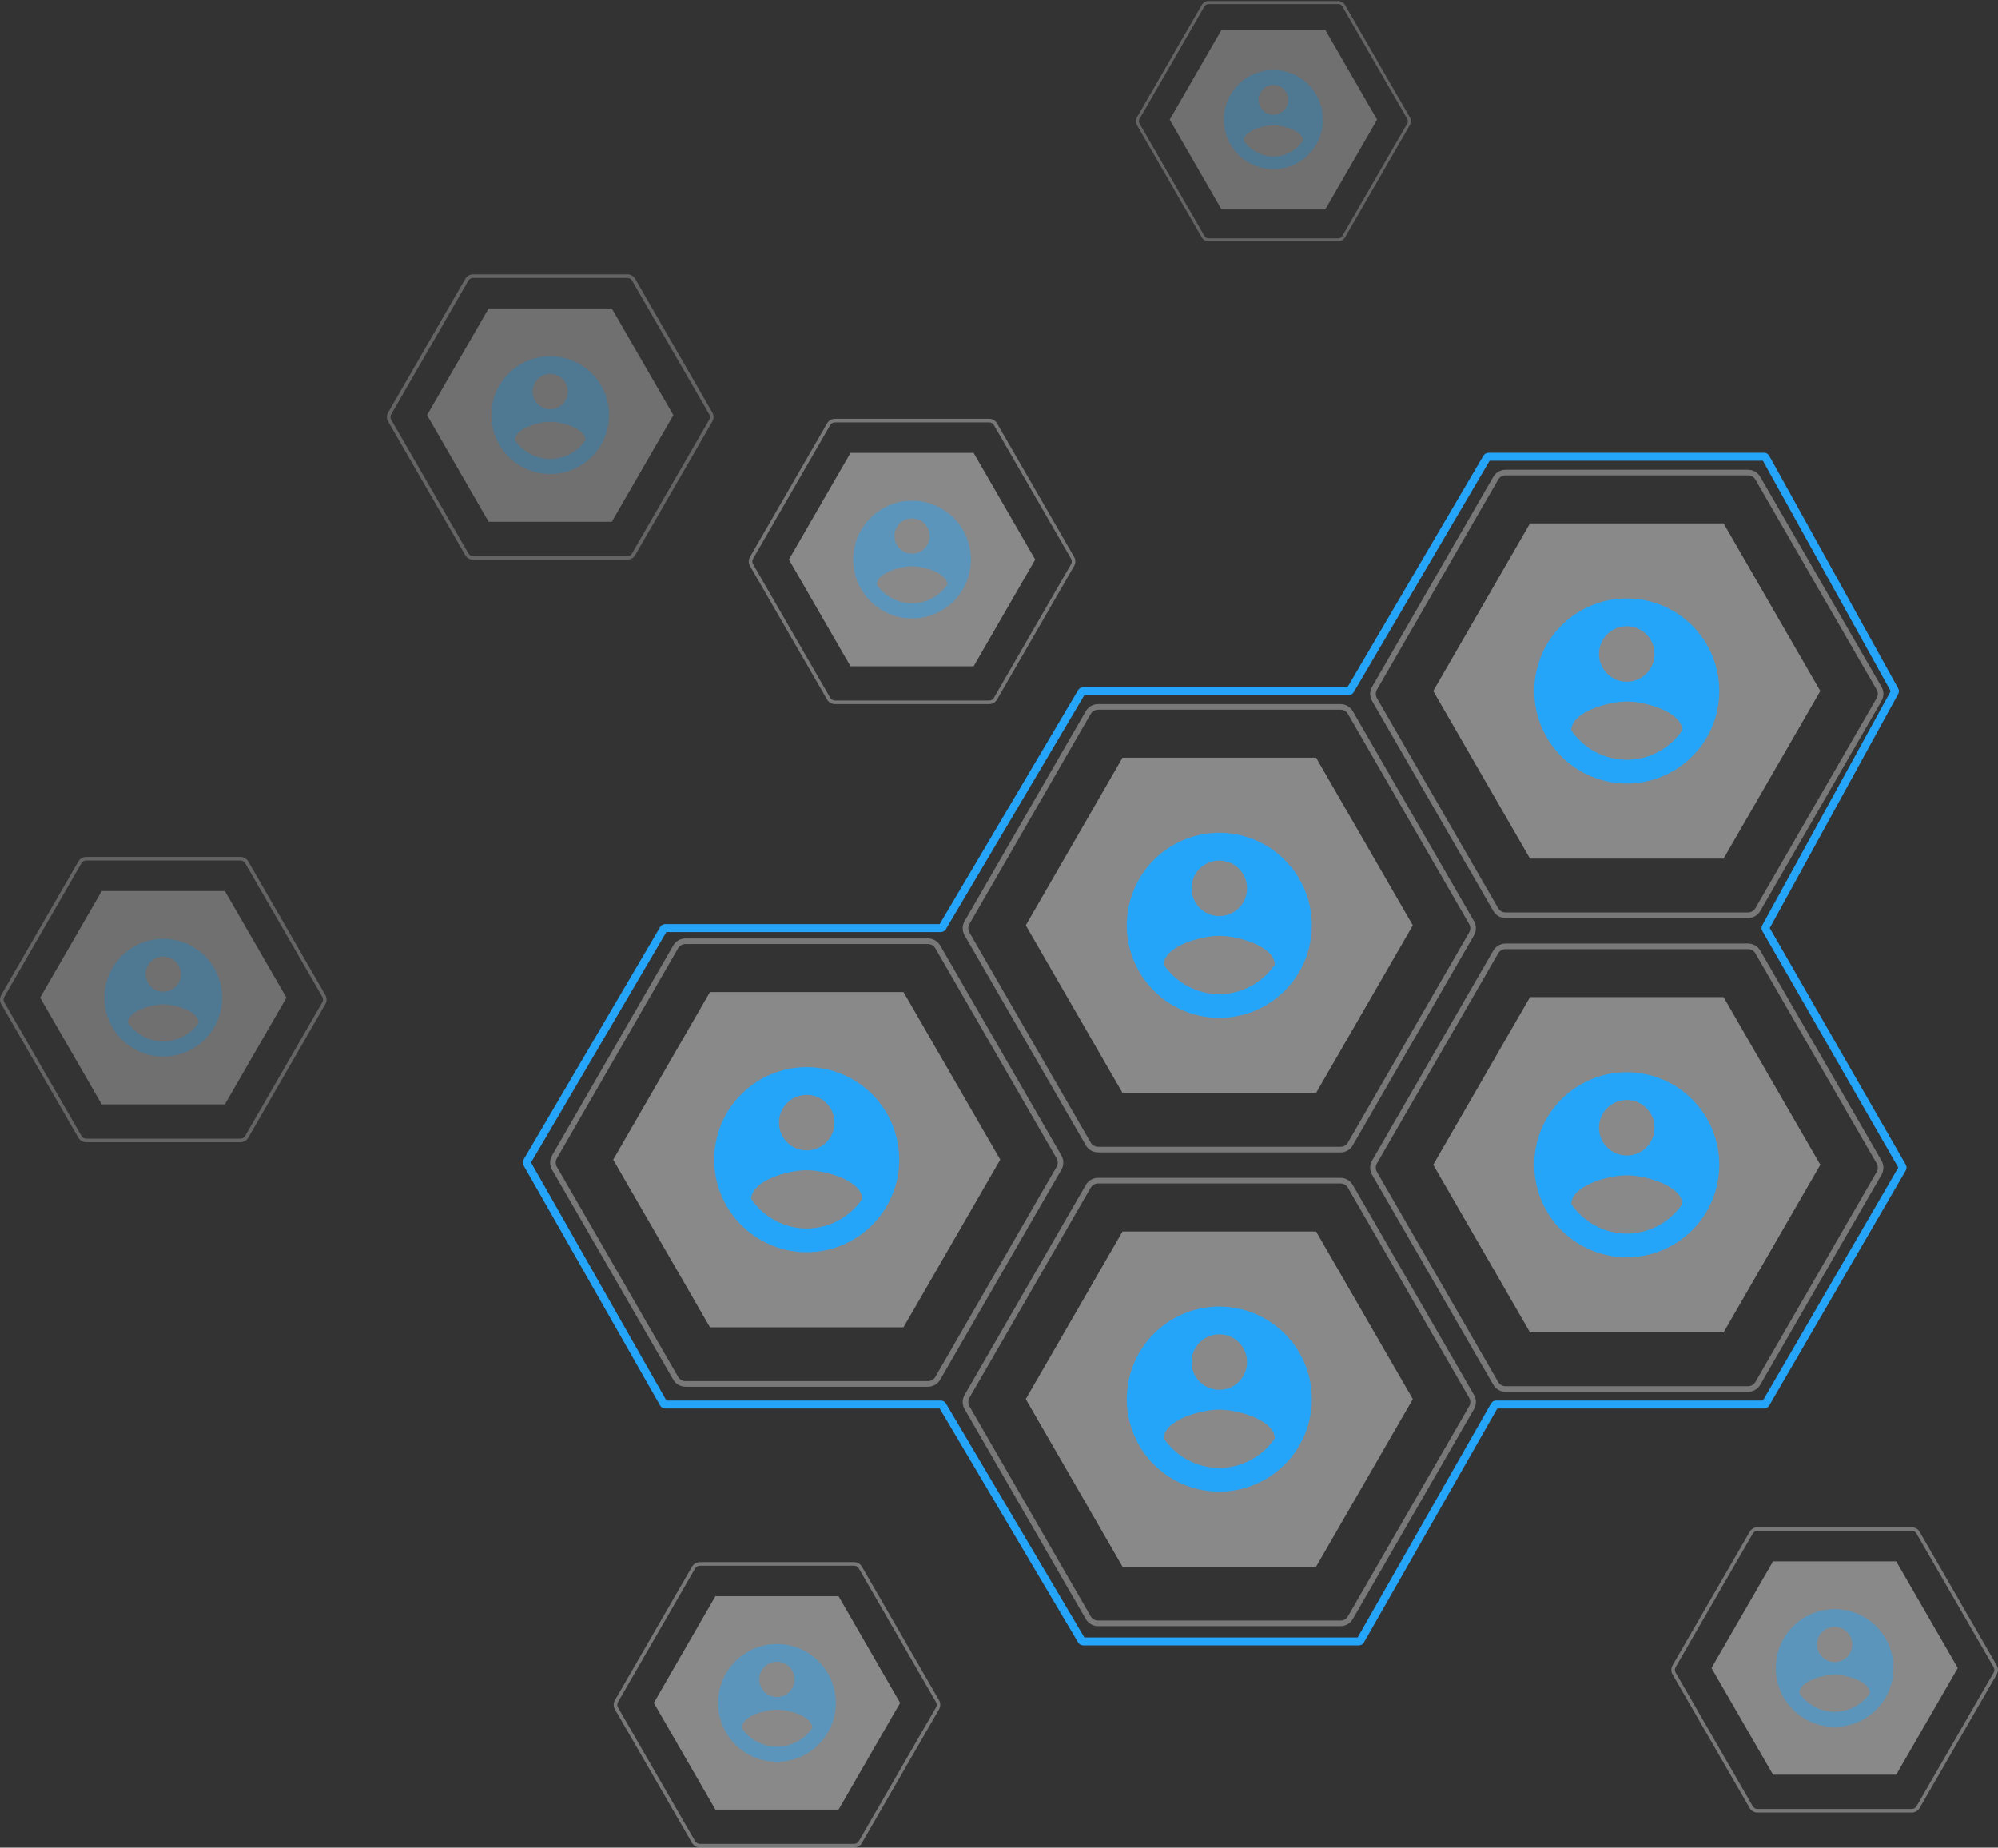 <svg width="1260" height="1165" viewBox="0 0 1260 1165" fill="none" xmlns="http://www.w3.org/2000/svg">
<rect x="0" y="0" width="1260" height="1165" fill="#333333" stroke="none"/>
<path opacity="0.45" d="M536.338 420.102H614.004L652.836 352.842L614.004 285.582H536.338L497.506 352.842L536.338 420.102Z" fill="#F2F2F2"/>
<path opacity="0.45" d="M623.85 443.96H526.496C525.508 443.959 524.538 443.698 523.682 443.204C522.826 442.71 522.115 442 521.62 441.145L472.943 356.833C472.451 355.977 472.191 355.006 472.191 354.019C472.191 353.031 472.451 352.06 472.943 351.204L521.62 266.893C522.116 266.038 522.826 265.328 523.682 264.834C524.538 264.34 525.508 264.08 526.496 264.078H623.85C624.838 264.08 625.808 264.34 626.664 264.834C627.519 265.328 628.23 266.038 628.725 266.893L677.402 351.204C677.895 352.06 678.154 353.031 678.154 354.019C678.154 355.006 677.895 355.977 677.402 356.833L628.725 441.145C628.23 442 627.519 442.71 626.663 443.204C625.808 443.698 624.838 443.959 623.85 443.96ZM526.496 266.33C525.903 266.331 525.321 266.487 524.807 266.784C524.294 267.08 523.868 267.506 523.57 268.019L474.893 352.33C474.598 352.843 474.442 353.426 474.442 354.019C474.442 354.611 474.598 355.194 474.893 355.707L523.57 440.019C523.868 440.532 524.294 440.958 524.807 441.254C525.321 441.551 525.903 441.707 526.496 441.708H623.85C624.442 441.707 625.025 441.551 625.538 441.254C626.051 440.958 626.478 440.532 626.775 440.019L675.452 355.707C675.748 355.194 675.903 354.611 675.903 354.019C675.903 353.426 675.748 352.843 675.452 352.33L626.775 268.019C626.478 267.506 626.051 267.08 625.538 266.784C625.025 266.487 624.443 266.331 623.85 266.33H526.496Z" fill="#CCCCCC"/>
<path opacity="0.45" d="M575.171 315.711C567.828 315.711 560.649 317.889 554.543 321.969C548.437 326.048 543.678 331.847 540.867 338.632C538.057 345.417 537.322 352.883 538.754 360.085C540.187 367.288 543.723 373.904 548.916 379.097C554.109 384.289 560.725 387.826 567.928 389.258C575.13 390.691 582.596 389.956 589.381 387.145C596.165 384.335 601.964 379.576 606.044 373.47C610.124 367.364 612.302 360.185 612.302 352.841C612.302 347.965 611.341 343.137 609.476 338.632C607.61 334.127 604.875 330.034 601.427 326.586C597.979 323.138 593.886 320.403 589.381 318.537C584.876 316.671 580.047 315.711 575.171 315.711ZM575.171 326.85C577.375 326.85 579.528 327.503 581.36 328.727C583.192 329.951 584.62 331.691 585.463 333.726C586.306 335.762 586.526 338.002 586.097 340.162C585.667 342.323 584.606 344.308 583.048 345.866C581.49 347.424 579.505 348.484 577.345 348.914C575.184 349.344 572.944 349.123 570.909 348.28C568.873 347.437 567.134 346.01 565.91 344.178C564.686 342.346 564.032 340.192 564.032 337.989C564.032 335.035 565.206 332.202 567.295 330.113C569.384 328.024 572.217 326.85 575.171 326.85ZM575.171 380.475C570.771 380.455 566.442 379.362 562.56 377.29C558.678 375.218 555.36 372.23 552.893 368.586C553.072 361.16 567.745 357.072 575.171 357.072C582.598 357.072 597.271 361.16 597.45 368.586C594.981 372.228 591.662 375.213 587.78 377.285C583.899 379.356 579.571 380.451 575.171 380.475Z" fill="#25A5F9"/>
<path opacity="0.45" d="M451.147 1141.02H528.812L567.645 1073.76L528.812 1006.5H451.147L412.314 1073.76L451.147 1141.02Z" fill="#F2F2F2"/>
<path opacity="0.45" d="M538.658 1164.88H441.304C440.316 1164.88 439.346 1164.62 438.491 1164.13C437.635 1163.63 436.924 1162.92 436.429 1162.07L387.752 1077.76C387.259 1076.9 387 1075.93 387 1074.94C387 1073.95 387.259 1072.98 387.752 1072.13L436.429 987.815C436.924 986.96 437.635 986.25 438.491 985.756C439.346 985.262 440.316 985.002 441.304 985H538.658C539.646 985.002 540.617 985.262 541.472 985.756C542.328 986.25 543.039 986.96 543.534 987.815L592.211 1072.13C592.704 1072.98 592.963 1073.95 592.963 1074.94C592.963 1075.93 592.704 1076.9 592.211 1077.76L543.534 1162.07C543.039 1162.92 542.328 1163.63 541.472 1164.13C540.616 1164.62 539.646 1164.88 538.658 1164.88ZM441.304 987.252C440.712 987.253 440.129 987.409 439.616 987.706C439.103 988.002 438.676 988.428 438.379 988.941L389.702 1073.25C389.406 1073.77 389.251 1074.35 389.251 1074.94C389.251 1075.53 389.406 1076.12 389.702 1076.63L438.379 1160.94C438.676 1161.45 439.103 1161.88 439.616 1162.18C440.129 1162.47 440.712 1162.63 441.304 1162.63H538.658C539.251 1162.63 539.833 1162.47 540.346 1162.18C540.86 1161.88 541.286 1161.45 541.584 1160.94L590.261 1076.63C590.556 1076.12 590.712 1075.53 590.712 1074.94C590.712 1074.35 590.556 1073.77 590.261 1073.25L541.584 988.941C541.286 988.428 540.86 988.002 540.347 987.706C539.833 987.409 539.251 987.253 538.658 987.252H441.304Z" fill="#CCCCCC"/>
<path opacity="0.45" d="M489.98 1036.63C482.636 1036.63 475.458 1038.81 469.351 1042.89C463.245 1046.97 458.486 1052.77 455.676 1059.55C452.866 1066.34 452.13 1073.8 453.563 1081.01C454.996 1088.21 458.532 1094.83 463.725 1100.02C468.918 1105.21 475.534 1108.75 482.736 1110.18C489.939 1111.61 497.405 1110.88 504.189 1108.07C510.974 1105.26 516.773 1100.5 520.853 1094.39C524.933 1088.29 527.11 1081.11 527.11 1073.76C527.11 1068.89 526.15 1064.06 524.284 1059.55C522.418 1055.05 519.683 1050.96 516.235 1047.51C512.787 1044.06 508.694 1041.33 504.189 1039.46C499.684 1037.59 494.856 1036.63 489.98 1036.63ZM489.98 1047.77C492.183 1047.77 494.337 1048.43 496.169 1049.65C498 1050.87 499.428 1052.61 500.271 1054.65C501.114 1056.68 501.335 1058.92 500.905 1061.08C500.475 1063.24 499.414 1065.23 497.857 1066.79C496.299 1068.35 494.314 1069.41 492.153 1069.84C489.992 1070.27 487.753 1070.05 485.717 1069.2C483.682 1068.36 481.942 1066.93 480.718 1065.1C479.494 1063.27 478.841 1061.11 478.841 1058.91C478.841 1055.96 480.015 1053.12 482.104 1051.03C484.193 1048.95 487.026 1047.77 489.98 1047.77ZM489.98 1101.4C485.58 1101.38 481.251 1100.28 477.368 1098.21C473.486 1096.14 470.168 1093.15 467.702 1089.51C467.88 1082.08 482.554 1077.99 489.98 1077.99C497.406 1077.99 512.08 1082.08 512.258 1089.51C509.789 1093.15 506.47 1096.14 502.589 1098.21C498.707 1100.28 494.38 1101.37 489.98 1101.4Z" fill="#25A5F9"/>
<path opacity="0.45" d="M1118.15 1119.02H1195.81L1234.64 1051.76L1195.81 984.504H1118.15L1079.31 1051.76L1118.15 1119.02Z" fill="#F2F2F2"/>
<path opacity="0.45" d="M1205.66 1142.88H1108.3C1107.32 1142.88 1106.35 1142.62 1105.49 1142.13C1104.64 1141.63 1103.92 1140.92 1103.43 1140.07L1054.75 1055.76C1054.26 1054.9 1054 1053.93 1054 1052.94C1054 1051.95 1054.26 1050.98 1054.75 1050.13L1103.43 965.815C1103.92 964.96 1104.64 964.25 1105.49 963.756C1106.35 963.262 1107.32 963.002 1108.3 963H1205.66C1206.65 963.002 1207.62 963.262 1208.47 963.756C1209.33 964.25 1210.04 964.96 1210.53 965.815L1259.21 1050.13C1259.7 1050.98 1259.96 1051.95 1259.96 1052.94C1259.96 1053.93 1259.7 1054.9 1259.21 1055.76L1210.53 1140.07C1210.04 1140.92 1209.33 1141.63 1208.47 1142.13C1207.62 1142.62 1206.65 1142.88 1205.66 1142.88ZM1108.3 965.252C1107.71 965.253 1107.13 965.409 1106.62 965.706C1106.1 966.002 1105.68 966.428 1105.38 966.941L1056.7 1051.25C1056.41 1051.77 1056.25 1052.35 1056.25 1052.94C1056.25 1053.53 1056.41 1054.12 1056.7 1054.63L1105.38 1138.94C1105.68 1139.45 1106.1 1139.88 1106.62 1140.18C1107.13 1140.47 1107.71 1140.63 1108.3 1140.63H1205.66C1206.25 1140.63 1206.83 1140.47 1207.35 1140.18C1207.86 1139.88 1208.29 1139.45 1208.58 1138.94L1257.26 1054.63C1257.56 1054.12 1257.71 1053.53 1257.71 1052.94C1257.71 1052.35 1257.56 1051.77 1257.26 1051.25L1208.58 966.941C1208.29 966.428 1207.86 966.002 1207.35 965.706C1206.83 965.409 1206.25 965.253 1205.66 965.252H1108.3Z" fill="#CCCCCC"/>
<path opacity="0.45" d="M1156.98 1014.63C1149.64 1014.63 1142.46 1016.81 1136.35 1020.89C1130.25 1024.97 1125.49 1030.77 1122.68 1037.55C1119.87 1044.34 1119.13 1051.8 1120.56 1059.01C1122 1066.21 1125.53 1072.83 1130.72 1078.02C1135.92 1083.21 1142.53 1086.75 1149.74 1088.18C1156.94 1089.61 1164.4 1088.88 1171.19 1086.07C1177.97 1083.26 1183.77 1078.5 1187.85 1072.39C1191.93 1066.29 1194.11 1059.11 1194.11 1051.76C1194.11 1046.89 1193.15 1042.06 1191.28 1037.55C1189.42 1033.05 1186.68 1028.96 1183.24 1025.51C1179.79 1022.06 1175.69 1019.33 1171.19 1017.46C1166.68 1015.59 1161.86 1014.63 1156.98 1014.63ZM1156.98 1025.77C1159.18 1025.77 1161.34 1026.43 1163.17 1027.65C1165 1028.87 1166.43 1030.61 1167.27 1032.65C1168.11 1034.68 1168.33 1036.92 1167.91 1039.08C1167.48 1041.24 1166.41 1043.23 1164.86 1044.79C1163.3 1046.35 1161.31 1047.41 1159.15 1047.84C1156.99 1048.27 1154.75 1048.05 1152.72 1047.2C1150.68 1046.36 1148.94 1044.93 1147.72 1043.1C1146.49 1041.27 1145.84 1039.11 1145.84 1036.91C1145.84 1033.96 1147.01 1031.12 1149.1 1029.03C1151.19 1026.95 1154.03 1025.77 1156.98 1025.77ZM1156.98 1079.4C1152.58 1079.38 1148.25 1078.28 1144.37 1076.21C1140.49 1074.14 1137.17 1071.15 1134.7 1067.51C1134.88 1060.08 1149.55 1055.99 1156.98 1055.99C1164.41 1055.99 1179.08 1060.08 1179.26 1067.51C1176.79 1071.15 1173.47 1074.14 1169.59 1076.21C1165.71 1078.28 1161.38 1079.37 1156.98 1079.4Z" fill="#25A5F9"/>
<g opacity="0.7">
<path opacity="0.45" d="M308.147 329.024H385.812L424.645 261.764L385.812 194.504H308.147L269.314 261.764L308.147 329.024Z" fill="#F2F2F2"/>
<path opacity="0.45" d="M395.658 352.882H298.304C297.316 352.88 296.346 352.62 295.491 352.126C294.635 351.632 293.924 350.922 293.429 350.067L244.752 265.755C244.259 264.899 244 263.928 244 262.94C244 261.953 244.259 260.982 244.752 260.126L293.429 175.815C293.924 174.96 294.635 174.25 295.491 173.756C296.346 173.262 297.316 173.002 298.304 173H395.658C396.646 173.002 397.617 173.262 398.472 173.756C399.328 174.25 400.039 174.96 400.534 175.815L449.211 260.126C449.704 260.982 449.963 261.952 449.963 262.94C449.963 263.928 449.704 264.899 449.211 265.755L400.534 350.067C400.039 350.922 399.328 351.632 398.472 352.126C397.616 352.62 396.646 352.88 395.658 352.882ZM298.304 175.252C297.712 175.253 297.129 175.409 296.616 175.706C296.103 176.002 295.676 176.428 295.379 176.941L246.702 261.251C246.406 261.765 246.251 262.348 246.251 262.94C246.251 263.533 246.406 264.116 246.702 264.629L295.379 348.941C295.676 349.454 296.103 349.88 296.616 350.176C297.129 350.473 297.712 350.629 298.304 350.63H395.658C396.251 350.629 396.833 350.473 397.346 350.176C397.86 349.88 398.286 349.454 398.584 348.941L447.261 264.629C447.556 264.116 447.712 263.533 447.712 262.94C447.712 262.348 447.556 261.765 447.261 261.251L398.584 176.941C398.286 176.428 397.86 176.002 397.347 175.706C396.833 175.409 396.251 175.253 395.658 175.252H298.304Z" fill="#CCCCCC"/>
<path opacity="0.45" d="M346.98 224.633C339.636 224.633 332.458 226.81 326.351 230.89C320.245 234.97 315.486 240.769 312.676 247.554C309.866 254.339 309.13 261.804 310.563 269.007C311.996 276.21 315.532 282.826 320.725 288.018C325.918 293.211 332.534 296.748 339.736 298.18C346.939 299.613 354.405 298.878 361.189 296.067C367.974 293.257 373.773 288.498 377.853 282.392C381.933 276.286 384.11 269.107 384.11 261.763C384.11 256.887 383.15 252.059 381.284 247.554C379.418 243.049 376.683 238.956 373.235 235.508C369.787 232.06 365.694 229.325 361.189 227.459C356.684 225.593 351.856 224.633 346.98 224.633ZM346.98 235.772C349.183 235.772 351.337 236.425 353.169 237.649C355 238.873 356.428 240.613 357.271 242.648C358.114 244.684 358.335 246.923 357.905 249.084C357.475 251.245 356.414 253.23 354.857 254.788C353.299 256.345 351.314 257.406 349.153 257.836C346.992 258.266 344.753 258.045 342.717 257.202C340.682 256.359 338.942 254.931 337.718 253.1C336.494 251.268 335.841 249.114 335.841 246.911C335.841 243.957 337.015 241.124 339.104 239.035C341.193 236.946 344.026 235.772 346.98 235.772ZM346.98 289.397C342.58 289.377 338.251 288.283 334.368 286.212C330.486 284.14 327.168 281.152 324.702 277.508C324.88 270.082 339.554 265.994 346.98 265.994C354.406 265.994 369.08 270.082 369.258 277.508C366.789 281.15 363.47 284.135 359.589 286.206C355.707 288.278 351.38 289.373 346.98 289.397Z" fill="#25A5F9"/>
</g>
<g opacity="0.7">
<path opacity="0.45" d="M770.337 132.091H835.745L868.449 75.446L835.745 18.801H770.337L737.633 75.446L770.337 132.091Z" fill="#F2F2F2"/>
<path opacity="0.45" d="M844.038 152.173H762.048C761.216 152.171 760.399 151.952 759.679 151.536C758.958 151.12 758.359 150.522 757.942 149.802L716.947 78.796C716.533 78.075 716.314 77.258 716.314 76.426C716.314 75.594 716.533 74.776 716.947 74.055L757.942 3.05C758.36 2.33 758.958 1.733 759.679 1.317C760.399 0.901 761.216 0.681 762.048 0.68H844.038C844.87 0.681 845.687 0.901 846.408 1.317C847.128 1.733 847.727 2.33 848.144 3.05L889.139 74.055C889.554 74.776 889.772 75.594 889.772 76.426C889.772 77.258 889.554 78.075 889.139 78.796L848.144 149.802C847.727 150.522 847.128 151.12 846.408 151.536C845.687 151.952 844.87 152.171 844.038 152.173ZM762.048 2.576C761.549 2.577 761.059 2.709 760.627 2.958C760.194 3.208 759.835 3.567 759.585 3.999L718.59 75.003C718.341 75.436 718.21 75.926 718.21 76.426C718.21 76.925 718.341 77.415 718.59 77.848L759.585 148.854C759.835 149.285 760.194 149.644 760.627 149.894C761.059 150.143 761.549 150.275 762.048 150.276H844.038C844.537 150.275 845.027 150.143 845.46 149.894C845.892 149.644 846.251 149.286 846.501 148.854L887.496 77.848C887.745 77.415 887.876 76.925 887.876 76.426C887.876 75.926 887.745 75.436 887.496 75.003L846.501 3.999C846.251 3.567 845.892 3.208 845.46 2.958C845.027 2.709 844.537 2.577 844.038 2.576H762.048Z" fill="#CCCCCC"/>
<path opacity="0.45" d="M803.046 44.168C796.861 44.168 790.815 46.002 785.673 49.438C780.531 52.874 776.523 57.758 774.156 63.472C771.789 69.186 771.17 75.473 772.376 81.539C773.583 87.605 776.561 93.177 780.934 97.55C785.308 101.923 790.879 104.901 796.945 106.108C803.011 107.315 809.299 106.695 815.013 104.329C820.726 101.962 825.61 97.954 829.046 92.811C832.482 87.669 834.316 81.623 834.316 75.439C834.316 71.332 833.508 67.266 831.936 63.472C830.365 59.678 828.061 56.231 825.157 53.327C822.254 50.423 818.806 48.12 815.013 46.548C811.219 44.977 807.152 44.168 803.046 44.168ZM803.046 53.549C804.901 53.549 806.715 54.099 808.258 55.13C809.8 56.161 811.003 57.626 811.713 59.34C812.423 61.054 812.609 62.941 812.247 64.76C811.885 66.58 810.991 68.252 809.679 69.564C808.367 70.876 806.696 71.769 804.876 72.131C803.056 72.493 801.17 72.307 799.456 71.597C797.742 70.887 796.277 69.685 795.246 68.142C794.215 66.599 793.665 64.786 793.665 62.93C793.665 60.442 794.653 58.056 796.412 56.297C798.172 54.538 800.558 53.549 803.046 53.549ZM803.046 98.711C799.34 98.694 795.694 97.773 792.425 96.028C789.155 94.284 786.361 91.767 784.284 88.698C784.434 82.444 796.792 79.001 803.046 79.001C809.3 79.001 821.658 82.444 821.808 88.698C819.729 91.765 816.934 94.279 813.665 96.024C810.396 97.769 806.751 98.691 803.046 98.711Z" fill="#25A5F9"/>
</g>
<path d="M418.51 585.687L332.293 732.489C332.112 732.797 332.109 733.179 332.286 733.49L418.512 885.094C418.69 885.407 419.022 885.6 419.382 885.6H593.437C593.791 885.6 594.118 885.787 594.298 886.091L682.124 1034.51C682.304 1034.81 682.632 1035 682.985 1035H857.041C857.401 1035 857.732 1034.81 857.91 1034.5L942.527 886.105C942.705 885.793 943.037 885.6 943.396 885.6H1112.62C1112.98 885.6 1113.31 885.41 1113.49 885.102L1199.71 736.7C1199.89 736.391 1199.89 736.009 1199.71 735.699L1113.48 585.681C1113.31 585.378 1113.3 585.007 1113.47 584.701L1194.91 436.277C1195.08 435.976 1195.08 435.611 1194.91 435.311L1113.49 288.515C1113.31 288.197 1112.97 288 1112.61 288H938.565C938.21 288 937.882 288.188 937.703 288.494L851.482 435.3C851.303 435.606 850.975 435.794 850.62 435.794H682.985C682.632 435.794 682.304 435.98 682.124 436.284L594.298 584.703C594.118 585.007 593.791 585.194 593.437 585.194H419.372C419.018 585.194 418.69 585.381 418.51 585.687Z" stroke="#25A5F9" stroke-width="5"/>
<path opacity="0.45" d="M964.882 541.393H1086.93L1147.95 435.698L1086.93 330.004H964.882L903.859 435.698L964.882 541.393Z" fill="#F2F2F2"/>
<path opacity="0.45" d="M1102.4 578.871H949.412C947.859 578.868 946.334 578.459 944.99 577.682C943.645 576.906 942.528 575.791 941.75 574.447L865.257 441.958C864.483 440.612 864.076 439.087 864.076 437.534C864.076 435.982 864.483 434.456 865.257 433.111L941.75 300.623C942.528 299.279 943.646 298.164 944.99 297.388C946.334 296.612 947.859 296.202 949.412 296.199H1102.4C1103.95 296.202 1105.47 296.612 1106.82 297.388C1108.16 298.164 1109.28 299.279 1110.06 300.623L1186.55 433.111C1187.32 434.456 1187.73 435.982 1187.73 437.534C1187.73 439.087 1187.32 440.612 1186.55 441.958L1110.06 574.447C1109.28 575.791 1108.16 576.906 1106.82 577.682C1105.47 578.459 1103.95 578.869 1102.4 578.871ZM949.412 299.738C948.48 299.739 947.565 299.985 946.759 300.451C945.952 300.917 945.282 301.586 944.814 302.392L868.322 434.88C867.858 435.688 867.613 436.603 867.613 437.534C867.613 438.466 867.858 439.381 868.322 440.188L944.814 572.678C945.282 573.484 945.952 574.153 946.759 574.619C947.565 575.085 948.48 575.331 949.412 575.332H1102.4C1103.33 575.331 1104.24 575.085 1105.05 574.619C1105.86 574.153 1106.53 573.484 1106.99 572.678L1183.49 440.188C1183.95 439.381 1184.19 438.466 1184.19 437.534C1184.19 436.603 1183.95 435.688 1183.49 434.88L1106.99 302.392C1106.53 301.586 1105.86 300.917 1105.05 300.451C1104.24 299.985 1103.33 299.739 1102.4 299.738H949.412Z" fill="#CCCCCC"/>
<path d="M1025.9 377.344C1014.36 377.344 1003.08 380.766 993.488 387.177C983.893 393.588 976.414 402.701 971.998 413.363C967.582 424.024 966.426 435.756 968.678 447.075C970.929 458.393 976.486 468.79 984.646 476.95C992.806 485.11 1003.2 490.667 1014.52 492.918C1025.84 495.17 1037.57 494.014 1048.23 489.598C1058.89 485.182 1068.01 477.703 1074.42 468.108C1080.83 458.513 1084.25 447.232 1084.25 435.692C1084.25 428.029 1082.74 420.442 1079.81 413.363C1076.88 406.284 1072.58 399.852 1067.16 394.433C1061.74 389.015 1055.31 384.717 1048.23 381.785C1041.15 378.853 1033.57 377.344 1025.9 377.344ZM1025.9 394.848C1029.37 394.848 1032.75 395.875 1035.63 397.798C1038.51 399.721 1040.75 402.455 1042.08 405.654C1043.4 408.852 1043.75 412.372 1043.07 415.767C1042.4 419.163 1040.73 422.282 1038.28 424.73C1035.83 427.178 1032.71 428.845 1029.32 429.52C1025.92 430.196 1022.4 429.849 1019.21 428.524C1016.01 427.199 1013.27 424.956 1011.35 422.077C1009.43 419.199 1008.4 415.814 1008.4 412.352C1008.4 407.71 1010.24 403.258 1013.53 399.975C1016.81 396.692 1021.26 394.848 1025.9 394.848ZM1025.9 479.116C1018.99 479.084 1012.19 477.366 1006.09 474.111C999.986 470.855 994.771 466.16 990.896 460.433C991.176 448.764 1014.23 442.34 1025.9 442.34C1037.57 442.34 1060.63 448.764 1060.91 460.433C1057.03 466.156 1051.82 470.847 1045.72 474.102C1039.62 477.357 1032.82 479.078 1025.9 479.116Z" fill="#25A5F9"/>
<path opacity="0.45" d="M707.907 689.154H829.953L890.975 583.46L829.953 477.766H707.907L646.885 583.46L707.907 689.154Z" fill="#F2F2F2"/>
<path opacity="0.45" d="M845.422 726.633H692.437C690.884 726.63 689.36 726.22 688.015 725.444C686.671 724.668 685.554 723.552 684.775 722.209L608.283 589.719C607.509 588.374 607.102 586.848 607.102 585.296C607.102 583.743 607.509 582.218 608.283 580.872L684.775 448.384C685.554 447.041 686.671 445.926 688.015 445.149C689.36 444.373 690.884 443.963 692.437 443.961H845.422C846.974 443.963 848.499 444.373 849.844 445.149C851.188 445.926 852.305 447.041 853.084 448.384L929.576 580.872C930.35 582.218 930.758 583.743 930.758 585.296C930.758 586.848 930.35 588.374 929.576 589.719L853.083 722.209C852.305 723.552 851.188 724.668 849.843 725.444C848.499 726.22 846.974 726.63 845.422 726.633ZM692.437 447.5C691.505 447.501 690.591 447.747 689.784 448.213C688.977 448.679 688.307 449.348 687.84 450.154L611.347 582.642C610.883 583.449 610.639 584.364 610.639 585.296C610.639 586.227 610.883 587.143 611.348 587.95L687.84 720.44C688.307 721.246 688.977 721.915 689.784 722.381C690.591 722.846 691.505 723.092 692.437 723.094H845.422C846.353 723.092 847.268 722.847 848.075 722.381C848.881 721.915 849.552 721.246 850.019 720.44L926.511 587.95C926.976 587.143 927.22 586.227 927.22 585.296C927.22 584.364 926.976 583.449 926.511 582.642L850.019 450.154C849.552 449.348 848.881 448.678 848.075 448.213C847.268 447.747 846.353 447.501 845.422 447.5H692.437Z" fill="#CCCCCC"/>
<path d="M768.93 525.105C757.39 525.105 746.109 528.527 736.514 534.939C726.918 541.35 719.44 550.463 715.024 561.125C710.607 571.786 709.452 583.518 711.703 594.836C713.955 606.155 719.512 616.551 727.672 624.711C735.832 632.871 746.228 638.429 757.547 640.68C768.865 642.931 780.597 641.776 791.259 637.36C801.92 632.943 811.033 625.465 817.444 615.87C823.856 606.274 827.278 594.993 827.278 583.453C827.278 575.791 825.768 568.204 822.836 561.125C819.904 554.045 815.606 547.613 810.188 542.195C804.77 536.777 798.338 532.479 791.259 529.547C784.18 526.615 776.592 525.105 768.93 525.105ZM768.93 542.61C772.392 542.61 775.776 543.636 778.655 545.56C781.533 547.483 783.777 550.217 785.102 553.415C786.427 556.614 786.773 560.133 786.098 563.529C785.422 566.925 783.755 570.044 781.307 572.492C778.859 574.94 775.74 576.607 772.345 577.282C768.949 577.957 765.43 577.611 762.231 576.286C759.033 574.961 756.299 572.718 754.376 569.839C752.452 566.96 751.426 563.576 751.426 560.114C751.426 555.472 753.27 551.019 756.553 547.737C759.835 544.454 764.287 542.61 768.93 542.61ZM768.93 626.878C762.015 626.846 755.212 625.128 749.112 621.872C743.011 618.617 737.797 613.922 733.921 608.195C734.202 596.525 757.26 590.102 768.93 590.102C780.599 590.102 803.658 596.525 803.939 608.195C800.059 613.918 794.843 618.609 788.744 621.864C782.644 625.119 775.844 626.84 768.93 626.878Z" fill="#25A5F9"/>
<g opacity="0.7">
<path opacity="0.45" d="M64.147 696.348H141.812L180.645 629.088L141.812 561.828H64.147L25.314 629.088L64.147 696.348Z" fill="#F2F2F2"/>
<path opacity="0.45" d="M151.658 720.206H54.304C53.316 720.205 52.346 719.944 51.491 719.45C50.635 718.956 49.924 718.246 49.429 717.391L0.752 633.08C0.259 632.223 0 631.253 0 630.265C0 629.277 0.259 628.306 0.752 627.45L49.429 543.139C49.924 542.284 50.635 541.575 51.491 541.081C52.346 540.587 53.316 540.326 54.304 540.324H151.658C152.646 540.326 153.617 540.587 154.472 541.081C155.328 541.575 156.039 542.284 156.534 543.139L205.211 627.45C205.704 628.306 205.963 629.277 205.963 630.265C205.963 631.253 205.704 632.223 205.211 633.08L156.534 717.391C156.039 718.246 155.328 718.956 154.472 719.45C153.616 719.944 152.646 720.205 151.658 720.206ZM54.304 542.576C53.712 542.577 53.129 542.734 52.616 543.03C52.103 543.326 51.676 543.752 51.379 544.265L2.702 628.576C2.406 629.09 2.251 629.672 2.251 630.265C2.251 630.857 2.406 631.44 2.702 631.954L51.379 716.265C51.676 716.778 52.103 717.204 52.616 717.5C53.129 717.797 53.712 717.953 54.304 717.954H151.658C152.251 717.953 152.833 717.797 153.346 717.501C153.86 717.204 154.286 716.778 154.584 716.265L203.261 631.954C203.556 631.44 203.712 630.857 203.712 630.265C203.712 629.672 203.556 629.09 203.261 628.576L154.584 544.265C154.286 543.752 153.86 543.326 153.347 543.03C152.833 542.734 152.251 542.577 151.658 542.576H54.304Z" fill="#CCCCCC"/>
<path opacity="0.45" d="M102.98 591.957C95.636 591.957 88.458 594.135 82.352 598.215C76.245 602.295 71.486 608.094 68.676 614.878C65.866 621.663 65.13 629.129 66.563 636.331C67.996 643.534 71.532 650.15 76.725 655.343C81.918 660.535 88.534 664.072 95.736 665.504C102.939 666.937 110.405 666.202 117.189 663.392C123.974 660.581 129.773 655.822 133.853 649.716C137.933 643.61 140.11 636.431 140.11 629.087C140.11 624.211 139.15 619.383 137.284 614.878C135.418 610.373 132.683 606.28 129.235 602.832C125.787 599.384 121.694 596.649 117.189 594.783C112.684 592.917 107.856 591.957 102.98 591.957ZM102.98 603.096C105.183 603.096 107.337 603.749 109.169 604.973C111 606.197 112.428 607.937 113.271 609.972C114.114 612.008 114.335 614.248 113.905 616.408C113.475 618.569 112.414 620.554 110.857 622.112C109.299 623.67 107.314 624.731 105.153 625.16C102.992 625.59 100.753 625.37 98.717 624.526C96.682 623.683 94.942 622.256 93.718 620.424C92.494 618.592 91.841 616.438 91.841 614.235C91.841 611.281 93.015 608.448 95.103 606.359C97.192 604.27 100.026 603.096 102.98 603.096ZM102.98 656.721C98.58 656.701 94.251 655.608 90.368 653.536C86.486 651.464 83.168 648.477 80.702 644.832C80.88 637.406 95.554 633.318 102.98 633.318C110.406 633.318 125.08 637.406 125.258 644.832C122.789 648.474 119.47 651.459 115.589 653.531C111.707 655.602 107.38 656.697 102.98 656.721Z" fill="#25A5F9"/>
</g>
<path opacity="0.45" d="M447.722 836.912H569.767L630.79 731.218L569.767 625.523H447.722L386.699 731.218L447.722 836.912Z" fill="#F2F2F2"/>
<path opacity="0.45" d="M585.236 874.39H432.251C430.699 874.388 429.174 873.978 427.83 873.202C426.485 872.426 425.368 871.31 424.59 869.967L348.097 737.477C347.323 736.131 346.916 734.606 346.916 733.054C346.916 731.501 347.323 729.976 348.097 728.63L424.59 596.142C425.368 594.799 426.485 593.683 427.83 592.907C429.174 592.131 430.699 591.721 432.251 591.719H585.236C586.789 591.721 588.314 592.131 589.658 592.907C591.002 593.684 592.12 594.799 592.898 596.142L669.39 728.63C670.165 729.976 670.572 731.501 670.572 733.054C670.572 734.606 670.165 736.131 669.39 737.477L592.898 869.967C592.119 871.31 591.002 872.426 589.658 873.202C588.313 873.978 586.789 874.388 585.236 874.39ZM432.251 595.257C431.32 595.259 430.405 595.505 429.598 595.971C428.792 596.436 428.121 597.106 427.654 597.912L351.162 730.4C350.698 731.207 350.453 732.122 350.453 733.054C350.453 733.985 350.698 734.9 351.162 735.708L427.654 868.198C428.121 869.004 428.792 869.673 429.598 870.139C430.405 870.604 431.32 870.85 432.251 870.852H585.236C586.168 870.85 587.082 870.604 587.889 870.139C588.696 869.673 589.366 869.004 589.833 868.198L666.326 735.708C666.79 734.9 667.035 733.985 667.035 733.054C667.035 732.122 666.79 731.207 666.326 730.4L589.833 597.912C589.366 597.106 588.696 596.436 587.889 595.971C587.083 595.505 586.168 595.259 585.236 595.257H432.251Z" fill="#CCCCCC"/>
<path d="M508.744 672.863C497.204 672.863 485.923 676.285 476.328 682.697C466.733 689.108 459.254 698.221 454.838 708.882C450.422 719.544 449.266 731.276 451.518 742.594C453.769 753.912 459.326 764.309 467.486 772.469C475.646 780.629 486.043 786.186 497.361 788.438C508.68 790.689 520.411 789.534 531.073 785.117C541.735 780.701 550.847 773.223 557.259 763.627C563.67 754.032 567.092 742.751 567.092 731.211C567.092 723.549 565.583 715.961 562.651 708.882C559.718 701.803 555.421 695.371 550.002 689.953C544.584 684.535 538.152 680.237 531.073 677.305C523.994 674.372 516.407 672.863 508.744 672.863ZM508.744 690.368C512.206 690.368 515.591 691.394 518.469 693.318C521.348 695.241 523.591 697.975 524.916 701.173C526.241 704.372 526.588 707.891 525.912 711.287C525.237 714.682 523.57 717.801 521.122 720.249C518.674 722.697 515.555 724.364 512.159 725.04C508.764 725.715 505.244 725.369 502.046 724.044C498.847 722.719 496.113 720.475 494.19 717.597C492.267 714.718 491.24 711.334 491.24 707.872C491.24 703.229 493.084 698.777 496.367 695.495C499.65 692.212 504.102 690.368 508.744 690.368ZM508.744 774.635C501.829 774.604 495.027 772.886 488.926 769.63C482.825 766.375 477.611 761.68 473.736 755.953C474.016 744.283 497.075 737.859 508.744 737.859C520.414 737.859 543.472 744.283 543.753 755.953C539.873 761.675 534.658 766.367 528.558 769.622C522.459 772.877 515.658 774.598 508.744 774.635Z" fill="#25A5F9"/>
<path opacity="0.45" d="M964.882 840.127H1086.93L1147.95 734.433L1086.93 628.738H964.882L903.859 734.433L964.882 840.127Z" fill="#F2F2F2"/>
<path opacity="0.45" d="M1102.4 877.605H949.412C947.859 877.603 946.334 877.193 944.99 876.417C943.645 875.64 942.528 874.525 941.75 873.182L865.257 740.692C864.483 739.346 864.076 737.821 864.076 736.269C864.076 734.716 864.483 733.191 865.257 731.845L941.75 599.357C942.528 598.014 943.646 596.898 944.99 596.122C946.334 595.346 947.859 594.936 949.412 594.934H1102.4C1103.95 594.936 1105.47 595.346 1106.82 596.122C1108.16 596.898 1109.28 598.014 1110.06 599.357L1186.55 731.845C1187.32 733.191 1187.73 734.716 1187.73 736.269C1187.73 737.821 1187.32 739.346 1186.55 740.692L1110.06 873.182C1109.28 874.525 1108.16 875.641 1106.82 876.417C1105.47 877.193 1103.95 877.603 1102.4 877.605ZM949.412 598.472C948.48 598.474 947.565 598.72 946.759 599.185C945.952 599.651 945.282 600.32 944.814 601.126L868.322 733.614C867.858 734.422 867.613 735.337 867.613 736.269C867.613 737.2 867.858 738.115 868.322 738.923L944.814 871.412C945.282 872.218 945.952 872.888 946.759 873.353C947.565 873.819 948.48 874.065 949.412 874.066H1102.4C1103.33 874.065 1104.24 873.819 1105.05 873.353C1105.86 872.888 1106.53 872.218 1106.99 871.412L1183.49 738.923C1183.95 738.115 1184.19 737.2 1184.19 736.269C1184.19 735.337 1183.95 734.422 1183.49 733.614L1106.99 601.126C1106.53 600.32 1105.86 599.651 1105.05 599.185C1104.24 598.72 1103.33 598.474 1102.4 598.472H949.412Z" fill="#CCCCCC"/>
<path d="M1025.9 676.078C1014.36 676.078 1003.08 679.5 993.488 685.911C983.893 692.323 976.414 701.436 971.998 712.097C967.582 722.759 966.426 734.491 968.678 745.809C970.929 757.127 976.486 767.524 984.646 775.684C992.806 783.844 1003.2 789.401 1014.52 791.653C1025.84 793.904 1037.57 792.749 1048.23 788.332C1058.89 783.916 1068.01 776.437 1074.42 766.842C1080.83 757.247 1084.25 745.966 1084.25 734.426C1084.25 726.764 1082.74 719.176 1079.81 712.097C1076.88 705.018 1072.58 698.586 1067.16 693.168C1061.74 687.75 1055.31 683.452 1048.23 680.52C1041.15 677.587 1033.57 676.078 1025.9 676.078ZM1025.9 693.582C1029.37 693.582 1032.75 694.609 1035.63 696.532C1038.51 698.456 1040.75 701.19 1042.08 704.388C1043.4 707.587 1043.75 711.106 1043.07 714.502C1042.4 717.897 1040.73 721.016 1038.28 723.464C1035.83 725.912 1032.71 727.579 1029.32 728.255C1025.92 728.93 1022.4 728.584 1019.21 727.259C1016.01 725.934 1013.27 723.69 1011.35 720.812C1009.43 717.933 1008.4 714.549 1008.4 711.087C1008.4 706.444 1010.24 701.992 1013.53 698.709C1016.81 695.427 1021.26 693.582 1025.9 693.582ZM1025.9 777.85C1018.99 777.819 1012.19 776.101 1006.09 772.845C999.986 769.589 994.771 764.895 990.896 759.168C991.176 747.498 1014.23 741.074 1025.9 741.074C1037.57 741.074 1060.63 747.498 1060.91 759.168C1057.03 764.89 1051.82 769.582 1045.72 772.837C1039.62 776.092 1032.82 777.813 1025.9 777.85Z" fill="#25A5F9"/>
<path opacity="0.45" d="M707.907 987.885H829.953L890.975 882.19L829.953 776.496H707.907L646.885 882.19L707.907 987.885Z" fill="#F2F2F2"/>
<path opacity="0.45" d="M845.422 1025.36H692.437C690.884 1025.36 689.36 1024.95 688.015 1024.17C686.671 1023.4 685.554 1022.28 684.775 1020.94L608.283 888.45C607.509 887.104 607.102 885.579 607.102 884.026C607.102 882.474 607.509 880.949 608.283 879.603L684.775 747.115C685.554 745.772 686.671 744.656 688.015 743.88C689.36 743.104 690.884 742.694 692.437 742.691H845.422C846.974 742.694 848.499 743.104 849.844 743.88C851.188 744.656 852.305 745.772 853.084 747.115L929.576 879.603C930.35 880.949 930.758 882.474 930.758 884.026C930.758 885.579 930.35 887.104 929.576 888.45L853.083 1020.94C852.305 1022.28 851.188 1023.4 849.843 1024.17C848.499 1024.95 846.974 1025.36 845.422 1025.36ZM692.437 746.23C691.505 746.232 690.591 746.478 689.784 746.943C688.977 747.409 688.307 748.078 687.84 748.884L611.347 881.372C610.883 882.18 610.639 883.095 610.639 884.026C610.639 884.958 610.883 885.873 611.348 886.68L687.84 1019.17C688.307 1019.98 688.977 1020.65 689.784 1021.11C690.591 1021.58 691.505 1021.82 692.437 1021.82H845.422C846.353 1021.82 847.268 1021.58 848.075 1021.11C848.881 1020.65 849.552 1019.98 850.019 1019.17L926.511 886.68C926.976 885.873 927.22 884.958 927.22 884.026C927.22 883.095 926.976 882.18 926.511 881.372L850.019 748.884C849.552 748.078 848.881 747.409 848.075 746.943C847.268 746.477 846.353 746.232 845.422 746.23H692.437Z" fill="#CCCCCC"/>
<path d="M768.93 823.836C757.39 823.836 746.109 827.258 736.514 833.669C726.918 840.081 719.44 849.193 715.024 859.855C710.607 870.517 709.452 882.248 711.703 893.567C713.955 904.885 719.512 915.282 727.672 923.442C735.832 931.602 746.228 937.159 757.547 939.41C768.865 941.662 780.597 940.506 791.259 936.09C801.92 931.674 811.033 924.195 817.444 914.6C823.856 905.005 827.278 893.724 827.278 882.184C827.278 874.521 825.768 866.934 822.836 859.855C819.904 852.776 815.606 846.344 810.188 840.926C804.77 835.508 798.338 831.21 791.259 828.277C784.18 825.345 776.592 823.836 768.93 823.836ZM768.93 841.34C772.392 841.34 775.776 842.367 778.655 844.29C781.533 846.214 783.777 848.947 785.102 852.146C786.427 855.344 786.773 858.864 786.098 862.259C785.422 865.655 783.755 868.774 781.307 871.222C778.859 873.67 775.74 875.337 772.345 876.013C768.949 876.688 765.43 876.341 762.231 875.016C759.033 873.692 756.299 871.448 754.376 868.569C752.452 865.691 751.426 862.307 751.426 858.845C751.426 854.202 753.27 849.75 756.553 846.467C759.835 843.185 764.287 841.34 768.93 841.34ZM768.93 925.608C762.015 925.576 755.212 923.858 749.112 920.603C743.011 917.347 737.797 912.652 733.921 906.926C734.202 895.256 757.26 888.832 768.93 888.832C780.599 888.832 803.658 895.256 803.939 906.926C800.059 912.648 794.843 917.339 788.744 920.595C782.644 923.85 775.844 925.57 768.93 925.608Z" fill="#25A5F9"/>
</svg>
